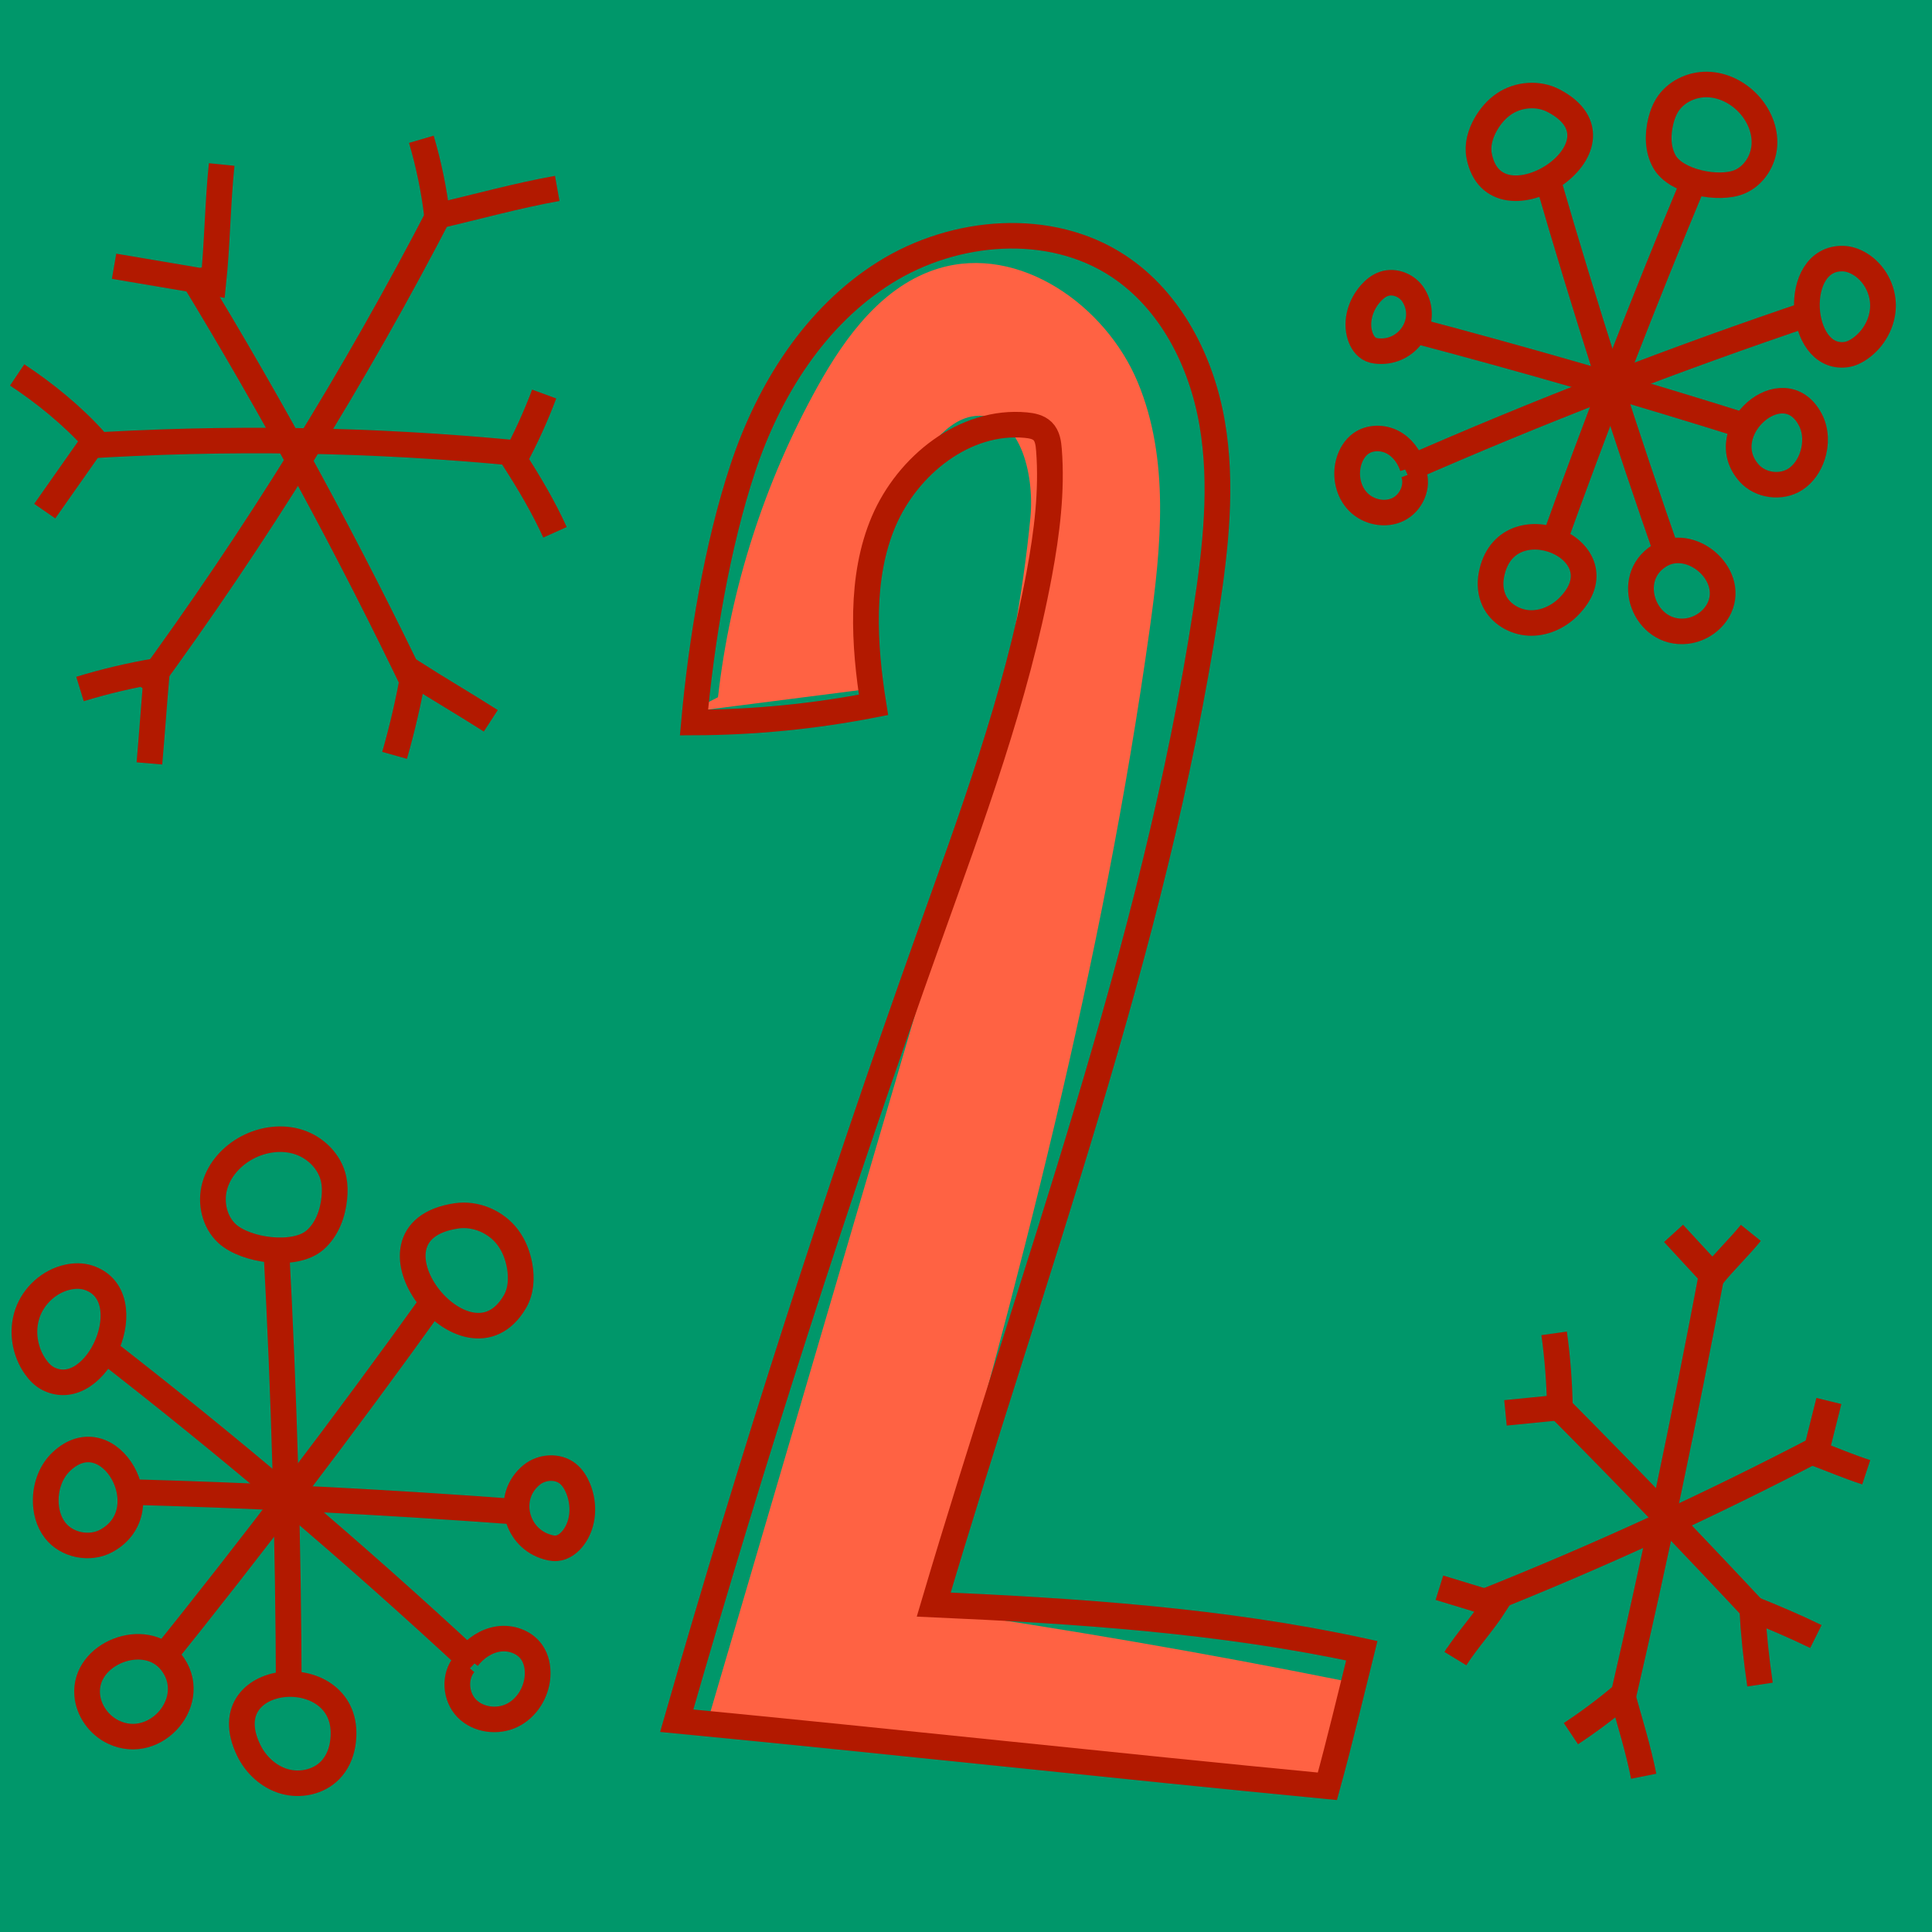 <?xml version="1.0" encoding="utf-8"?>
<svg xmlns="http://www.w3.org/2000/svg" viewBox="27.022 32.999 81.462 81.462" width="81.462px" height="81.462px" xmlns:bx="https://boxy-svg.com">
  <defs>
    <bx:export>
      <bx:file format="svg"/>
      <bx:file format="svg" href="#object-0" path="2.svg"/>
    </bx:export>
  </defs>
  <g transform="matrix(1.085, 0.01, -0.013, 1.077, -90.463, 0.124)" style="transform-origin: 158.09px 73.73px;" id="object-0">
    <path style="fill:#00976A;" d="M189.27,114.461h-62.36c-5.275,0-9.551-4.276-9.551-9.551v-62.36c0-5.275,4.276-9.551,9.551-9.551 h62.36c5.275,0,9.551,4.276,9.551,9.551v62.36C198.821,110.185,194.545,114.461,189.27,114.461z"/>
    <g>
      <path style="fill:#FF6243;" d="M147.34,63.766c2.22-0.307,4.44-0.614,6.659-0.921c-0.559-3.389,0.426-7.003,2.628-9.639 c0.442-0.529,0.988-1.05,1.674-1.125c1.726-0.189,2.342,2.23,2.196,3.961c-0.51,6.06-2.15,11.96-3.782,17.819 c-2.744,9.849-5.488,19.697-8.232,29.546c7.907,1.089,15.884,1.672,23.866,1.741c0.531-1.156,0.827-2.418,0.867-3.689 c-5.398-1.038-10.824-1.928-16.271-2.67c3.446-12.649,6.593-25.417,8.239-38.423c0.41-3.242,0.704-6.661-0.58-9.667 c-1.283-3.005-4.672-5.365-7.789-4.382c-2.145,0.676-3.578,2.675-4.643,4.657c-2.027,3.772-3.302,7.947-3.73,12.208"/>
    </g>
    <g>
      <path style="fill:none;stroke:#B21900;stroke-miterlimit:10;" d="M147.521,64.181c2.339-0.03,4.675-0.283,6.967-0.756 c-0.4-2.346-0.594-4.995,0.313-7.195c0.907-2.2,3.104-4.011,5.476-3.811c0.235,0.02,0.485,0.067,0.655,0.231 c0.189,0.184,0.231,0.467,0.254,0.729c0.144,1.616-0.041,3.245-0.315,4.844c-0.844,4.909-2.529,9.626-4.138,14.34 c-3.459,10.131-6.599,20.371-9.415,30.699c8.457,0.74,16.858,1.593,25.314,2.333c0.454-1.739,0.862-3.571,1.273-5.32 c-5.446-1.137-11.095-1.454-16.655-1.652c3.64-12.944,8.265-25.719,10.122-39.037c0.338-2.425,0.585-4.904,0.142-7.313 c-0.442-2.409-1.658-4.769-3.709-6.108c-2.681-1.75-6.386-1.404-9.076,0.332c-2.691,1.735-4.455,4.643-5.424,7.694 S147.768,60.989,147.521,64.181z"/>
      <g>
        <path style="fill:none;stroke:#B21900;stroke-miterlimit:10;" d="M127.756,46.796c3.283,5.292,6.301,10.749,9.038,16.343"/>
        <path style="fill:none;stroke:#B21900;stroke-miterlimit:10;" d="M126.136,63.079c4.26-5.992,8.053-12.316,11.335-18.895"/>
        <path style="fill:none;stroke:#B21900;stroke-miterlimit:10;" d="M123.565,53.583c5.636-0.418,11.307-0.38,16.937,0.114"/>
        <path style="fill:none;stroke:#B21900;stroke-miterlimit:10;" d="M124.773,46.529c1.288,0.207,2.575,0.414,3.863,0.621 c0.141-1.532,0.13-3.111,0.271-4.643"/>
        <path style="fill:none;stroke:#B21900;stroke-miterlimit:10;" d="M136.653,41.448c0.3,0.979,0.518,1.983,0.65,2.999 c1.527-0.373,3.109-0.831,4.654-1.125"/>
        <path style="fill:none;stroke:#B21900;stroke-miterlimit:10;" d="M141.546,51.376c-0.318,0.884-0.696,1.747-1.131,2.58 c0.593,0.909,1.159,1.844,1.616,2.829"/>
        <path style="fill:none;stroke:#B21900;stroke-miterlimit:10;" d="M135.902,65.575c0.29-1.064,0.524-2.143,0.701-3.231 c1.024,0.643,1.999,1.2,3.022,1.843"/>
        <path style="fill:none;stroke:#B21900;stroke-miterlimit:10;" d="M123.647,63.09c0.976-0.31,1.972-0.557,2.981-0.738 c-0.089,1.183-0.159,2.443-0.249,3.626"/>
        <path style="fill:none;stroke:#B21900;stroke-miterlimit:10;" d="M122.194,56.14c0.634-0.931,1.267-1.862,1.901-2.792 c-0.862-0.948-1.962-1.832-3.037-2.53"/>
      </g>
      <g>
        <path style="fill:none;stroke:#B21900;stroke-miterlimit:10;" d="M187.327,85.414c-0.978,5.58-2.069,11.14-3.27,16.676"/>
        <path style="fill:none;stroke:#B21900;stroke-miterlimit:10;" d="M178.617,98.322c4.403-1.816,8.712-3.859,12.905-6.117"/>
        <path style="fill:none;stroke:#B21900;stroke-miterlimit:10;" d="M181.364,90.59c2.72,2.701,5.397,5.446,8.03,8.232"/>
        <path style="fill:none;stroke:#B21900;stroke-miterlimit:10;" d="M176.891,97.781c0.721,0.214,1.443,0.428,2.164,0.642 c-0.448,0.721-1.057,1.4-1.505,2.121c0.032-0.055,0.065-0.11,0.097-0.165"/>
        <path style="fill:none;stroke:#B21900;stroke-miterlimit:10;" d="M179.376,90.912c0.704-0.077,1.408-0.154,2.112-0.231 c-0.026-0.942-0.117-1.967-0.258-2.899"/>
        <path style="fill:none;stroke:#B21900;stroke-miterlimit:10;" d="M185.823,83.825c0.514,0.549,1.028,1.097,1.542,1.646 c0.462-0.582,1-1.112,1.462-1.693"/>
        <path style="fill:none;stroke:#B21900;stroke-miterlimit:10;" d="M191.938,90.33c-0.162,0.685-0.324,1.369-0.486,2.054 c0.673,0.249,1.287,0.507,1.971,0.723"/>
        <path style="fill:none;stroke:#B21900;stroke-miterlimit:10;" d="M189.395,101.457c-0.157-0.984-0.271-1.976-0.341-2.97 c0.825,0.326,1.69,0.685,2.49,1.069"/>
        <path style="fill:none;stroke:#B21900;stroke-miterlimit:10;" d="M182.07,103.446c0.689-0.469,1.351-0.979,1.98-1.525 c0.308,1.058,0.641,2.088,0.868,3.166"/>
      </g>
      <g>
        <path style="fill:none;stroke:#B21900;stroke-miterlimit:10;" d="M180.433,42.6c1.512,5.034,3.162,10.027,4.948,14.971"/>
        <path style="fill:none;stroke:#B21900;stroke-miterlimit:10;" d="M175.047,54.04c5.168-2.347,10.442-4.461,15.8-6.333"/>
        <path style="fill:none;stroke:#B21900;stroke-miterlimit:10;" d="M186.157,42.531c-1.921,4.789-3.72,9.627-5.395,14.507"/>
        <path style="fill:none;stroke:#B21900;stroke-miterlimit:10;" d="M175.178,48.531c4.465,1.139,8.901,2.386,13.305,3.741"/>
        <path style="fill:none;stroke:#B21900;stroke-miterlimit:10;" d="M180.628,39.528c-0.599-0.307-1.363-0.241-1.916,0.142 c-0.297,0.205-0.532,0.491-0.706,0.807c-0.205,0.374-0.328,0.811-0.243,1.229C178.405,44.901,183.951,41.231,180.628,39.528z"/>
        <path style="fill:none;stroke:#B21900;stroke-miterlimit:10;" d="M187.904,42.634c0.547-0.243,0.903-0.828,0.938-1.425 c0.036-0.597-0.223-1.191-0.634-1.626c-0.421-0.446-1.014-0.742-1.627-0.744c-0.613-0.003-1.233,0.31-1.543,0.839 c-0.11,0.187-0.18,0.394-0.23,0.605c-0.125,0.532-0.114,1.119,0.159,1.593C185.427,42.676,187.109,42.988,187.904,42.634z"/>
        <path style="fill:none;stroke:#B21900;stroke-miterlimit:10;" d="M192.109,49.363c0.202-0.028,0.389-0.126,0.554-0.246 c0.528-0.384,0.867-1.024,0.864-1.677c-0.004-0.653-0.359-1.299-0.921-1.632c-0.2-0.118-0.427-0.199-0.659-0.202 C189.934,45.576,190.243,49.622,192.109,49.363z"/>
        <path style="fill:none;stroke:#B21900;stroke-miterlimit:10;" d="M188.41,54.042c0.441,0.482,1.242,0.584,1.787,0.223 c0.321-0.213,0.541-0.555,0.657-0.922c0.146-0.462,0.133-0.984-0.093-1.412C189.704,49.935,186.931,52.425,188.41,54.042z"/>
        <path style="fill:none;stroke:#B21900;stroke-miterlimit:10;" d="M186.049,60.244c0.545-0.068,1.049-0.431,1.269-0.935 c0.577-1.326-1.16-2.779-2.364-2.004C183.552,58.208,184.429,60.447,186.049,60.244z"/>
        <path style="fill:none;stroke:#B21900;stroke-miterlimit:10;" d="M178.435,58.126c-0.057,0.335-0.025,0.689,0.122,0.994 c0.244,0.508,0.798,0.835,1.361,0.861c0.563,0.025,1.121-0.229,1.515-0.632C183.647,57.093,178.941,55.146,178.435,58.126z"/>
        <path style="fill:none;stroke:#B21900;stroke-miterlimit:10;" d="M175.323,53.923c-0.137-0.407-0.412-0.778-0.795-0.972 c-0.383-0.194-0.876-0.187-1.222,0.066c-0.236,0.173-0.388,0.442-0.465,0.725c-0.147,0.545-0.009,1.17,0.391,1.568 c0.4,0.398,1.059,0.528,1.56,0.269c0.501-0.26,0.775-0.912,0.567-1.437"/>
        <path style="fill:none;stroke:#B21900;stroke-miterlimit:10;" d="M175.284,47.205c-0.235-0.381-0.737-0.594-1.159-0.444 c-0.202,0.072-0.371,0.215-0.511,0.377c-0.389,0.449-0.576,1.093-0.395,1.658c0.073,0.227,0.214,0.448,0.434,0.541 c0.127,0.054,0.269,0.061,0.407,0.06C175.135,49.385,175.89,48.19,175.284,47.205z"/>
      </g>
      <g>
        <path style="fill:none;stroke:#B21900;stroke-miterlimit:10;" d="M137.652,86.944c-3.389,4.873-6.913,9.652-10.566,14.331"/>
        <path style="fill:none;stroke:#B21900;stroke-miterlimit:10;" d="M139.418,101.113c-4.723-4.333-9.641-8.453-14.735-12.343"/>
        <path style="fill:none;stroke:#B21900;stroke-miterlimit:10;" d="M131.533,84.861c0.381,5.814,0.614,11.638,0.699,17.464"/>
        <path style="fill:none;stroke:#B21900;stroke-miterlimit:10;" d="M141.211,95.155c-5.191-0.345-10.391-0.564-15.593-0.655"/>
        <path style="fill:none;stroke:#B21900;stroke-miterlimit:10;" d="M138.521,83.579c0.75-0.119,1.548,0.22,2.007,0.825 c0.246,0.324,0.399,0.714,0.474,1.114c0.089,0.473,0.067,0.985-0.17,1.404C139.022,90.125,134.357,84.241,138.521,83.579z"/>
        <path style="fill:none;stroke:#B21900;stroke-miterlimit:10;" d="M129.622,84.359c-0.501-0.453-0.678-1.205-0.507-1.859 c0.171-0.653,0.658-1.199,1.251-1.522c0.608-0.331,1.348-0.44,2.007-0.228c0.659,0.212,1.214,0.766,1.362,1.442 c0.052,0.239,0.055,0.486,0.034,0.73c-0.052,0.615-0.271,1.241-0.73,1.654C132.265,85.273,130.352,85.017,129.622,84.359z"/>
        <path style="fill:none;stroke:#B21900;stroke-miterlimit:10;" d="M122.747,90.104c-0.207-0.101-0.373-0.271-0.508-0.458 c-0.432-0.597-0.571-1.404-0.338-2.103s0.841-1.268,1.561-1.428c0.256-0.057,0.528-0.064,0.778,0.014 C126.41,86.803,124.659,91.037,122.747,90.104z"/>
        <path style="fill:none;stroke:#B21900;stroke-miterlimit:10;" d="M125.074,96.425c-0.642,0.363-1.538,0.191-1.996-0.388 c-0.27-0.341-0.386-0.786-0.382-1.22c0.005-0.547,0.202-1.103,0.596-1.483C125.127,91.562,127.23,95.209,125.074,96.425z"/>
        <path style="fill:none;stroke:#B21900;stroke-miterlimit:10;" d="M125.432,103.91c-0.561-0.265-0.975-0.831-1.033-1.449 c-0.154-1.626,2.22-2.576,3.24-1.321C128.826,102.602,127.1,104.697,125.432,103.91z"/>
        <path style="fill:none;stroke:#B21900;stroke-miterlimit:10;" d="M134.347,104.31c-0.057,0.379-0.215,0.748-0.481,1.024 c-0.44,0.46-1.15,0.616-1.763,0.446c-0.613-0.17-1.122-0.639-1.404-1.21C129.116,101.371,134.851,100.933,134.347,104.31z"/>
        <path style="fill:none;stroke:#B21900;stroke-miterlimit:10;" d="M139.162,100.89c0.29-0.389,0.716-0.69,1.195-0.764 s1.006,0.106,1.289,0.5c0.193,0.268,0.262,0.611,0.244,0.941c-0.034,0.637-0.401,1.259-0.97,1.546s-1.322,0.195-1.769-0.26 c-0.447-0.455-0.512-1.251-0.104-1.741"/>
        <path style="fill:none;stroke:#B21900;stroke-miterlimit:10;" d="M141.563,93.694c0.386-0.327,1-0.379,1.4-0.07 c0.191,0.148,0.323,0.361,0.417,0.584c0.26,0.618,0.235,1.375-0.158,1.919c-0.158,0.218-0.387,0.405-0.655,0.429 c-0.155,0.014-0.31-0.028-0.458-0.078C140.957,96.087,140.566,94.538,141.563,93.694z"/>
      </g>
    </g>
  </g>
</svg>